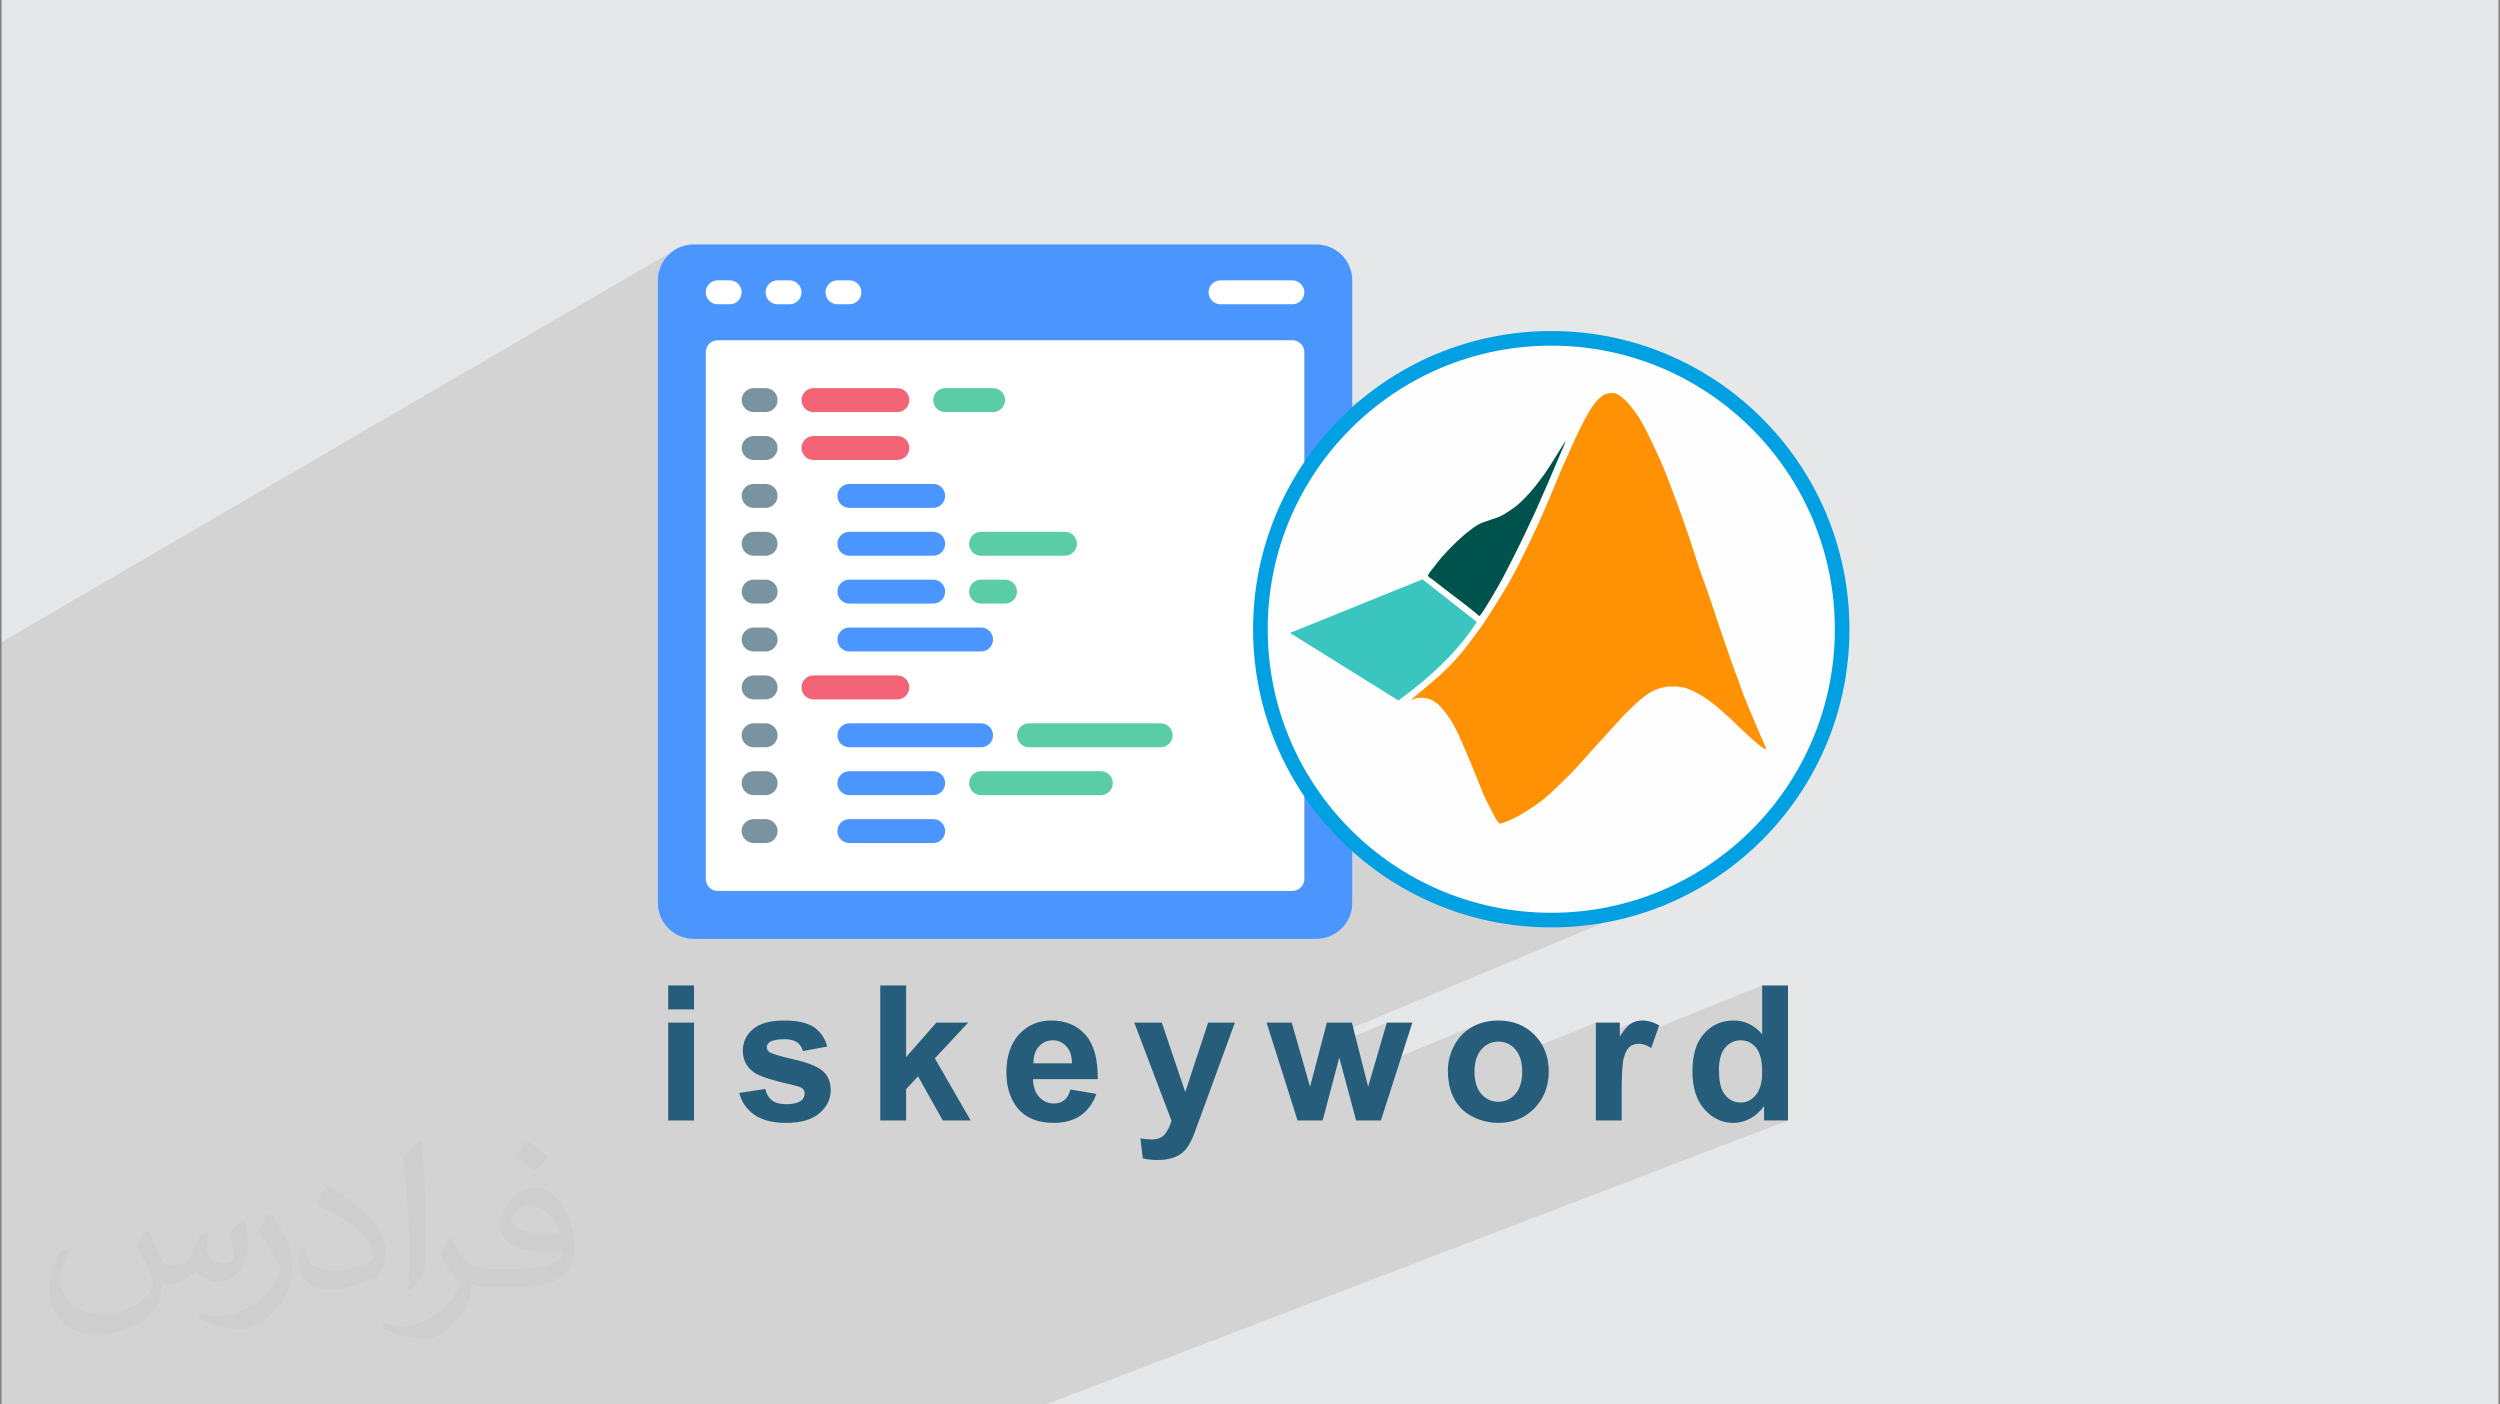 <?xml version="1.0" encoding="UTF-8"?>
<!DOCTYPE svg PUBLIC "-//W3C//DTD SVG 1.1//EN" "http://www.w3.org/Graphics/SVG/1.1/DTD/svg11.dtd">
<!-- Creator: CorelDRAW 2018 (64-Bit) -->
<svg xmlns="http://www.w3.org/2000/svg" xml:space="preserve" width="356px" height="200px" version="1.1" style="shape-rendering:geometricPrecision; text-rendering:geometricPrecision; image-rendering:optimizeQuality; fill-rule:evenodd; clip-rule:evenodd"
viewBox="0 0 356 200"
 xmlns:xlink="http://www.w3.org/1999/xlink">
 <rect x="0" y="0" width="356" height="200" fill="#808080" stroke="none"/>
 <defs>
  <style type="text/css">
   <![CDATA[
    .str0 {stroke:#00A0E3;stroke-width:2.08;stroke-miterlimit:2.613}
    .fil9 {fill:#FEFEFE}
    .fil11 {fill:#00524C}
    .fil10 {fill:#3AC5BE}
    .fil3 {fill:#4B95FF}
    .fil7 {fill:#5ACCA6}
    .fil5 {fill:#7A93A0}
    .fil0 {fill:#E6E7E8}
    .fil6 {fill:#F26376}
    .fil12 {fill:#FE9204}
    .fil4 {fill:white}
    .fil8 {fill:#265D7A;fill-rule:nonzero}
    .fil2 {fill:#373435;fill-opacity:0.031}
    .fil1 {fill:#2B2A29;fill-opacity:0.102}
   ]]>
  </style>
 </defs>
 <g id="Layer_x0020_1">
  <polygon class="fil0" points="0.22,0 355.78,0 355.78,200 0.22,200 "/>
  <polygon class="fil1" points="0.22,192.21 0.22,192.21 0.22,191.56 0.22,189.66 0.22,189.5 0.22,188.72 0.22,187.97 0.22,186.6 0.22,186.45 0.22,184.91 0.22,184.23 0.22,184.09 0.22,183.83 0.22,182.86 0.22,182.7 0.22,180.5 0.22,179.62 0.22,178.96 0.22,177.85 0.22,177.78 0.22,176.98 0.22,176.82 0.22,176.59 0.22,176.55 0.22,174.65 0.22,173.95 0.22,173.79 0.22,173.53 0.22,172.9 0.22,172.74 0.22,172.01 0.22,171.83 0.22,168.82 0.22,168.69 0.22,166.88 0.22,166.71 0.22,165.97 0.22,165.88 0.22,163.05 0.22,162.88 0.22,162.78 0.22,162.73 0.22,162.28 0.22,162.11 0.22,162.11 0.22,160.86 0.22,160.68 0.22,159.93 0.22,157.91 0.22,157.74 0.22,157.68 0.22,156.73 0.22,156.28 0.22,155.77 0.22,155.6 0.22,155.6 0.22,154.83 0.22,154.82 0.22,154.66 0.22,154.51 0.22,153.98 0.22,153.89 0.22,153.49 0.22,153.31 0.22,153.18 0.22,150.82 0.22,150.69 0.22,150.44 0.22,148.81 0.22,148.63 0.22,148.63 0.22,148.02 0.22,147.85 0.22,147.61 0.22,147.43 0.22,147.34 0.22,145.98 0.22,144.87 0.22,144.65 0.22,143.87 0.22,142.79 0.22,142.6 0.22,142.07 0.22,141.82 0.22,141.74 0.22,141.56 0.22,139.86 0.22,139.68 0.22,139.68 0.22,138.91 0.22,138.61 0.22,136.89 0.22,136.76 0.22,136.57 0.22,136.12 0.22,135.78 0.22,133.89 0.22,133.7 0.22,133.52 0.22,133.33 0.22,132.95 0.22,132.56 0.22,132.25 0.22,130.74 0.22,130.59 0.22,130.55 0.22,129.74 0.22,127.77 0.22,127.62 0.22,127.46 0.22,127.42 0.22,126.52 0.22,124.72 0.22,124.57 0.22,124.52 0.22,123.7 0.22,121.78 0.22,120.48 0.22,118.7 0.22,118.58 0.22,118.49 0.22,117.66 0.22,114.43 0.22,111.04 0.22,107.85 0.22,106.85 0.22,106.8 0.22,105.82 0.22,103.63 0.22,102.58 0.22,102.55 0.22,99.32 0.22,98.23 0.22,94.06 0.22,91.43 95.93,35.68 95.18,36.31 94.55,37.07 94.08,37.93 93.78,38.89 93.68,39.92 93.68,44.56 101.25,40.22 101.54,40.06 101.86,39.96 102.2,39.92 103.91,39.92 104.25,39.96 104.57,40.06 104.86,40.22 105.11,40.42 105.32,40.68 105.48,40.97 105.58,41.29 105.61,41.63 105.58,41.97 105.48,42.29 105.32,42.58 105.11,42.84 104.99,42.94 109.77,40.22 110.06,40.06 110.38,39.96 110.73,39.92 112.43,39.92 112.78,39.96 113.1,40.06 113.39,40.22 113.64,40.42 113.85,40.68 114,40.97 114.1,41.29 114.14,41.63 114.1,41.97 114,42.29 113.85,42.58 113.64,42.84 113.6,42.86 118.3,40.22 118.59,40.06 118.91,39.96 119.25,39.92 120.96,39.92 121.3,39.96 121.62,40.06 121.91,40.22 122.16,40.42 122.37,40.68 122.53,40.97 122.63,41.29 122.66,41.63 122.63,41.97 122.53,42.29 122.37,42.58 122.16,42.84 121.91,43.04 112.24,48.45 157.4,48.45 173.14,40.06 173.46,39.96 173.8,39.92 184.03,39.92 184.38,39.96 184.7,40.06 184.99,40.22 185.24,40.42 185.45,40.68 185.6,40.97 185.7,41.29 185.74,41.63 185.7,41.97 185.6,42.29 185.45,42.58 185.24,42.84 184.99,43.04 184.7,43.2 174.68,48.45 184.03,48.45 184.38,48.48 184.7,48.58 184.99,48.74 185.24,48.95 185.45,49.2 185.6,49.49 185.7,49.81 185.74,50.15 185.74,60.97 202.95,52.26 201.16,53.18 199.43,54.17 197.75,55.25 196.12,56.41 194.56,57.64 193.05,58.94 191.62,60.31 190.24,61.75 188.94,63.25 187.71,64.81 186.56,66.44 185.74,67.72 185.74,77.12 228.52,56.16 228.6,56.12 228.68,56.09 228.76,56.07 228.84,56.04 228.93,56.02 229.02,56.01 229.12,56 229.22,55.98 229.31,55.98 229.41,55.97 229.51,55.97 229.61,55.97 229.7,55.97 229.78,55.98 229.86,55.99 229.94,56 230.02,56.02 230.09,56.04 230.16,56.07 230.23,56.1 230.29,56.13 230.36,56.16 230.43,56.2 230.5,56.24 230.57,56.29 230.63,56.34 230.71,56.39 230.78,56.44 230.85,56.49 230.93,56.55 231.01,56.61 231.08,56.67 231.16,56.73 231.24,56.8 231.32,56.87 231.4,56.94 231.49,57.02 231.56,57.09 231.64,57.18 231.73,57.27 231.81,57.36 231.9,57.46 231.99,57.57 232.09,57.69 232.19,57.82 232.31,57.97 232.42,58.12 232.55,58.27 232.67,58.44 232.8,58.61 232.93,58.78 233.06,58.96 233.18,59.14 233.3,59.32 233.42,59.5 233.55,59.7 233.68,59.91 233.82,60.16 233.97,60.44 234.14,60.77 234.34,61.15 234.55,61.58 234.79,62.06 235.04,62.57 235.3,63.11 235.56,63.65 235.81,64.19 236.05,64.71 236.28,65.21 236.48,65.67 236.66,66.09 236.83,66.48 236.98,66.85 237.12,67.21 237.26,67.55 237.39,67.88 237.52,68.22 237.65,68.56 237.78,68.9 237.91,69.24 238.04,69.59 238.17,69.93 238.3,70.27 238.42,70.6 238.54,70.93 238.66,71.25 238.78,71.56 238.89,71.87 239.01,72.18 239.12,72.5 239.25,72.84 239.37,73.19 239.51,73.57 239.65,73.97 239.8,74.39 239.95,74.82 240.1,75.27 240.26,75.72 240.42,76.18 240.57,76.63 240.72,77.07 240.86,77.49 240.99,77.9 241.12,78.29 241.24,78.67 241.36,79.02 241.46,79.34 241.56,79.64 241.64,79.91 241.72,80.16 241.79,80.38 241.85,80.57 241.91,80.75 241.96,80.92 242.01,81.07 242.07,81.23 242.12,81.38 242.18,81.53 242.23,81.69 242.29,81.85 242.35,82.01 242.41,82.17 242.47,82.34 242.53,82.5 242.59,82.66 242.65,82.82 242.71,82.99 242.77,83.16 242.84,83.35 242.91,83.55 242.99,83.77 243.08,84.02 243.18,84.3 243.28,84.61 243.4,84.95 243.53,85.31 243.65,85.68 243.78,86.06 243.91,86.43 244.03,86.79 244.14,87.14 244.25,87.46 244.35,87.75 244.44,88.03 244.53,88.3 244.61,88.55 244.69,88.81 244.78,89.06 244.86,89.32 244.95,89.59 245.05,89.86 245.15,90.14 245.24,90.41 245.34,90.69 245.44,90.97 245.53,91.24 245.62,91.5 245.7,91.75 245.78,91.99 245.86,92.22 245.94,92.45 246.02,92.67 246.09,92.9 246.17,93.12 246.25,93.35 246.33,93.58 246.41,93.81 246.49,94.05 246.57,94.29 246.66,94.52 246.74,94.75 246.82,94.98 246.91,95.21 246.99,95.43 247.07,95.64 247.15,95.85 247.23,96.06 247.3,96.26 247.38,96.47 247.46,96.68 247.54,96.89 247.61,97.11 247.69,97.34 247.78,97.57 247.86,97.82 247.96,98.07 248.05,98.34 248.16,98.62 248.27,98.92 248.39,99.24 248.52,99.57 248.66,99.91 248.8,100.26 248.95,100.62 249.1,100.98 249.25,101.34 249.4,101.7 249.55,102.06 249.7,102.41 249.85,102.75 249.99,103.09 250.13,103.41 250.26,103.72 250.39,104.01 250.5,104.28 250.61,104.53 250.71,104.77 250.8,104.98 250.89,105.18 250.97,105.36 251.04,105.53 251.11,105.69 251.17,105.83 251.23,105.96 251.28,106.09 251.34,106.2 251.38,106.3 251.42,106.39 251.46,106.47 251.49,106.53 251.51,106.59 251.53,106.63 251.53,106.66 251.53,106.68 251.53,106.7 251.51,106.7 203.84,127.33 204.78,127.76 206.66,128.5 208.59,129.15 210.55,129.71 212.56,130.17 214.6,130.54 216.67,130.8 218.77,130.96 220.9,131.01 223.03,130.96 225.14,130.8 227.21,130.54 229.25,130.17 231.25,129.71 233.22,129.15 235.14,128.5 237.02,127.76 188.28,148.17 187.9,149.62 197.48,145.62 195.63,151.96 210.5,145.84 210.07,146.02 209.65,146.23 209.25,146.47 208.87,146.74 208.51,147.03 208.18,147.34 207.87,147.68 207.59,148.05 207.33,148.44 207.09,148.86 206.87,149.29 206.69,149.73 206.54,150.16 206.41,150.61 206.33,150.94 212.05,148.61 212.36,148.49 212.68,148.4 213.02,148.35 213.37,148.33 213.72,148.35 214.06,148.4 214.39,148.49 214.69,148.61 214.99,148.76 215.27,148.95 215.53,149.18 215.78,149.44 216.01,149.73 216.21,150.05 216.23,150.09 227.25,145.62 227.25,147.73 232.61,145.57 232.42,145.66 232.24,145.76 232.06,145.88 231.88,146.04 231.69,146.22 231.49,146.44 231.29,146.68 231.09,146.96 230.88,147.26 230.66,147.6 227.25,148.97 227.25,149.85 250.93,140.33 250.93,147.27 248.53,148.22 248.8,148.29 249.08,148.41 249.35,148.56 249.6,148.74 249.84,148.95 250.07,149.2 250.27,149.49 250.45,149.82 250.59,150.19 250.71,150.6 250.81,151.05 250.88,151.55 250.92,152.09 250.93,152.67 250.92,153.19 250.87,153.68 250.8,154.14 250.71,154.56 250.58,154.95 250.43,155.3 250.25,155.63 250.04,155.91 249.81,156.17 249.57,156.39 249.32,156.58 249.06,156.73 248.78,156.85 243.65,158.84 244.1,159.14 244.6,159.42 245.13,159.63 245.46,159.72 251.2,157.51 251.2,159.55 254.61,159.55 148.92,200 145.84,200 143.52,200 141.06,200 137.36,200 127.55,200 124.23,200 117.56,200 116.33,200 113.87,200 108.72,200 108.02,200 106.28,200 104.76,200 102.44,200 100.52,200 97.81,200 96.61,200 93.42,200 93.25,200 89.13,200 86.35,200 85.89,200 84.39,200 81.59,200 79.09,200 77.84,200 77.02,200 73.62,200 71.8,200 71.23,200 69.76,200 67.26,200 64.55,200 62.76,200 59.82,200 56.77,200 52.31,200 49.97,200 47.78,200 47.42,200 45.05,200 43.89,200 40.3,200 39.87,200 39.59,200 35.91,200 35.86,200 35.7,200 35.59,200 35.49,200 35.36,200 32.27,200 30.28,200 25.12,200 24.96,200 24.2,200 24.2,200 23.72,200 23.3,200 22.79,200 22.05,200 19.99,200 18.75,200 17.95,200 17.19,200 16.66,200 16.45,200 15.92,200 11.26,200 8.34,200 6.26,200 5.02,200 4.33,200 2.54,200 0.22,200 0.22,198.01 0.22,197.23 0.22,195.29 "/>
  <path class="fil2" d="M21.02 175.25c0.68,1.04 1.12,2.03 1.54,3.12 0.32,0.64 0.49,1.82 1.99,1.82 0.44,0 1.07,-0.13 1.63,-0.44 0.63,-0.33 1.11,-0.83 1.36,-1.59l0.6 -2.02 1.46 -0.72 0.1 0.1c-0.2,0.77 -0.25,1.49 -0.25,2.06 0,1.7 1.45,2.34 2.61,2.34 0.68,0 1.29,-0.34 1.29,-0.95 0,-0.81 -0.34,-2.17 -0.78,-3.39 0.68,-0.68 1.36,-1.36 2.14,-1.91l0.12 0.06c0.34,1.44 0.53,2.87 0.53,3.81 0,0.93 -0.41,1.96 -0.75,2.64 -0.7,1.31 -1.94,2.37 -3.44,2.37 -1.13,0 -2.4,-0.58 -3.27,-1.63l-0.05 0c-0.82,1.01 -2.09,1.93 -4.12,1.93l-0.63 0c-0.1,1.34 -0.39,2.29 -0.83,3.14 -1.2,2.37 -4.79,4.03 -8.17,4.03 -4.69,0 -7.05,-2.71 -7.05,-6.32 0,-2.23 0.73,-4.3 1.85,-5.77l0.92 0.38c-0.7,1.34 -1.17,2.61 -1.17,3.84 0,3.38 2.75,4.99 5.91,4.99 2.94,0 6.58,-1.87 7.24,-4.04 -0.25,-2.37 -1.14,-3.47 -2.5,-5.64 0.41,-0.72 0.94,-1.44 1.6,-2.21l0.12 0 0 0zm54.14 -12.72c0.99,0.62 1.96,1.36 2.91,2.2 -0.54,0.74 -1.19,1.42 -2.01,2.02 -0.95,-0.77 -1.9,-1.43 -2.87,-2.12 0.66,-0.74 1.31,-1.46 1.97,-2.1l0 0zm0.51 9.25c-1.6,0 -2.91,1.04 -2.91,1.82 0,1.68 3.2,2.19 7.02,2.17 -0.48,-1.96 -2.16,-3.99 -4.11,-3.99zm-3.59 8.93c2.08,0 3.9,-0.06 5.29,-0.4 1.54,-0.39 2.85,-1.18 2.85,-1.71 0,-0.15 0,-0.31 -0.05,-0.46 -0.87,0.08 -1.86,0.08 -2.73,0.08 -2.82,0 -4.98,-0.64 -5.83,-2.22 -0.21,-0.44 -0.36,-0.93 -0.36,-1.49 0,-1.52 0.66,-3.02 1.82,-4.05 0.97,-0.85 2.04,-1.38 3.13,-1.38 1.96,0 3.53,1.58 4.63,4.07 0.6,1.36 1.01,2.93 1.01,4.91 0,1.32 -0.36,2.43 -1.18,3.25 -1.53,1.48 -4.34,2.04 -8.66,2.04l-1.96 0 0 0 -0.5 0c-1.07,0 -1.84,-0.19 -2.45,-0.66l-0.1 0c0.03,0.25 0.05,0.5 0.05,0.72 0,0.97 -0.32,2.21 -0.97,3.2 -1.92,2.86 -3.99,4.09 -5.79,4.09 -1.82,0 -4.05,-0.7 -6.06,-1.61l0.36 -0.7c0.65,0.27 1.55,0.46 2.79,0.46 3.25,0 7.51,-3.13 8.04,-6.18 -0.12,-0.25 -0.34,-0.58 -0.65,-0.93 -0.95,-1.13 -1.55,-2.07 -2.11,-3.06 0.48,-0.95 0.92,-1.71 1.33,-2.39l0.17 -0.02c1.39,2.82 2.65,4.44 5.46,4.44l0.43 0 0 0 2.04 0 0 0zm-14.06 2.99c0.24,-1.3 0.26,-2.76 0.26,-4.12l0 -2.02c0,-3.77 -0.48,-9.25 -0.87,-12.81 0.68,-0.74 1.63,-1.6 2.38,-2.18l0.22 0.06c0.51,4.49 0.63,9.7 0.63,14.5 0,1.26 -0.05,2.5 -0.17,3.4 -0.07,1.13 -0.73,2 -2.14,3.31l-0.31 -0.14 0 0zm-14.47 -5.95c0.07,1.77 0.94,3.17 3.97,3.17 1.89,0 3.49,-0.5 5.26,-1.34 0.32,-0.14 0.49,-0.33 0.49,-0.49 0,-1.11 -0.85,-2.58 -2.28,-3.92 -1.39,-1.26 -3.23,-2.37 -4.95,-3.11 -0.58,-0.24 -0.77,-0.51 -0.77,-0.76 0,-0.51 0.68,-1.58 1.23,-2.35l0.19 -0.02c1.97,1.03 4.17,2.56 5.8,4.26 1.47,1.57 2.39,3.16 2.39,4.89 0,1.28 -0.39,2.49 -1.01,3.6 -2.16,1.09 -4.46,1.92 -6.74,1.92 -2.76,0 -4.65,-1.3 -4.65,-4.35 0,-0.33 0,-0.84 0.12,-1.5l0.95 0 0 0zm-5.01 -5.03l1.72 2.78c0.63,1.03 1.22,2.15 1.22,3.92l0 2.26c0,1.83 -1.17,3.79 -3.06,5.73 -1.47,1.31 -2.78,1.87 -3.99,1.87 -1.8,0 -3.86,-0.56 -6.23,-1.58l0.27 -0.7c0.75,0.21 1.62,0.37 2.68,0.37 3.42,-0.02 6.91,-2.52 8.51,-5.57 0.19,-0.35 0.26,-0.68 0.26,-0.9 0,-0.35 -0.19,-0.74 -0.34,-1.09 -0.87,-1.65 -1.83,-3.15 -2.9,-4.53 0.56,-0.89 1.12,-1.74 1.72,-2.58l0.14 0.02z"/>
  <g id="_2457927770992">
   <g>
    <path class="fil3" d="M98.79 34.81l88.65 0c2.83,0 5.12,2.29 5.12,5.11l0 88.65c0,2.83 -2.29,5.12 -5.12,5.12l-88.65 0c-2.82,0 -5.11,-2.29 -5.11,-5.12l0 -88.65c0,-2.82 2.29,-5.11 5.11,-5.11z"/>
    <path class="fil4" d="M185.74 50.15l0 75.01c0,0.94 -0.77,1.71 -1.71,1.71l-81.83 0c-0.94,0 -1.7,-0.77 -1.7,-1.71l0 -75.01c0,-0.94 0.76,-1.7 1.7,-1.7l81.83 0c0.94,0 1.71,0.76 1.71,1.7z"/>
    <path class="fil4" d="M103.91 43.33l-1.71 0c-0.94,0 -1.7,-0.76 -1.7,-1.7 0,-0.94 0.76,-1.71 1.7,-1.71l1.71 0c0.94,0 1.7,0.77 1.7,1.71 0,0.94 -0.76,1.7 -1.7,1.7l0 0z"/>
    <path class="fil4" d="M112.43 43.33l-1.7 0c-0.94,0 -1.71,-0.76 -1.71,-1.7 0,-0.94 0.77,-1.71 1.71,-1.71l1.7 0c0.94,0 1.71,0.77 1.71,1.71 0,0.94 -0.77,1.7 -1.71,1.7l0 0z"/>
    <path class="fil4" d="M120.96 43.33l-1.71 0c-0.94,0 -1.7,-0.76 -1.7,-1.7 0,-0.94 0.76,-1.71 1.7,-1.71l1.71 0c0.94,0 1.7,0.77 1.7,1.71 0,0.94 -0.76,1.7 -1.7,1.7l0 0z"/>
    <path class="fil4" d="M184.03 43.33l-10.23 0c-0.94,0 -1.7,-0.76 -1.7,-1.7 0,-0.94 0.76,-1.71 1.7,-1.71l10.23 0c0.94,0 1.71,0.77 1.71,1.71 0,0.94 -0.77,1.7 -1.71,1.7l0 0z"/>
    <g>
     <path class="fil5" d="M109.02 58.68l-1.7 0c-0.94,0 -1.71,-0.77 -1.71,-1.71 0,-0.94 0.77,-1.7 1.71,-1.7l1.7 0c0.94,0 1.71,0.76 1.71,1.7 0,0.94 -0.77,1.71 -1.71,1.71l0 0z"/>
     <path class="fil5" d="M109.02 65.5l-1.7 0c-0.94,0 -1.71,-0.77 -1.71,-1.71 0,-0.94 0.77,-1.7 1.71,-1.7l1.7 0c0.94,0 1.71,0.76 1.71,1.7 0,0.94 -0.77,1.71 -1.71,1.71l0 0z"/>
     <path class="fil5" d="M109.02 72.32l-1.7 0c-0.94,0 -1.71,-0.77 -1.71,-1.71 0,-0.94 0.77,-1.7 1.71,-1.7l1.7 0c0.94,0 1.71,0.76 1.71,1.7 0,0.94 -0.77,1.71 -1.71,1.71l0 0z"/>
     <path class="fil5" d="M109.02 79.14l-1.7 0c-0.94,0 -1.71,-0.77 -1.71,-1.71 0,-0.94 0.77,-1.7 1.71,-1.7l1.7 0c0.94,0 1.71,0.76 1.71,1.7 0,0.94 -0.77,1.71 -1.71,1.71l0 0z"/>
     <path class="fil5" d="M109.02 85.95l-1.7 0c-0.94,0 -1.71,-0.76 -1.71,-1.7 0,-0.94 0.77,-1.71 1.71,-1.71l1.7 0c0.94,0 1.71,0.77 1.71,1.71 0,0.94 -0.77,1.7 -1.71,1.7l0 0z"/>
     <path class="fil5" d="M109.02 92.77l-1.7 0c-0.94,0 -1.71,-0.76 -1.71,-1.7 0,-0.94 0.77,-1.71 1.71,-1.71l1.7 0c0.94,0 1.71,0.77 1.71,1.71 0,0.94 -0.77,1.7 -1.71,1.7l0 0z"/>
     <path class="fil5" d="M109.02 99.59l-1.7 0c-0.94,0 -1.71,-0.76 -1.71,-1.7 0,-0.94 0.77,-1.71 1.71,-1.71l1.7 0c0.94,0 1.71,0.77 1.71,1.71 0,0.94 -0.77,1.7 -1.71,1.7l0 0z"/>
     <path class="fil5" d="M109.02 106.41l-1.7 0c-0.94,0 -1.71,-0.76 -1.71,-1.7 0,-0.94 0.77,-1.71 1.71,-1.71l1.7 0c0.94,0 1.71,0.77 1.71,1.71 0,0.94 -0.77,1.7 -1.71,1.7l0 0z"/>
     <path class="fil5" d="M109.02 113.23l-1.7 0c-0.94,0 -1.71,-0.76 -1.71,-1.71 0,-0.94 0.77,-1.7 1.71,-1.7l1.7 0c0.94,0 1.71,0.76 1.71,1.7 0,0.95 -0.77,1.71 -1.71,1.71l0 0z"/>
     <path class="fil5" d="M109.02 120.05l-1.7 0c-0.94,0 -1.71,-0.76 -1.71,-1.71 0,-0.94 0.77,-1.7 1.71,-1.7l1.7 0c0.94,0 1.71,0.76 1.71,1.7 0,0.95 -0.77,1.71 -1.71,1.71l0 0z"/>
    </g>
    <path class="fil6" d="M127.77 58.68l-11.93 0c-0.94,0 -1.7,-0.77 -1.7,-1.71 0,-0.94 0.76,-1.7 1.7,-1.7l11.93 0c0.95,0 1.71,0.76 1.71,1.7 0,0.94 -0.76,1.71 -1.7,1.71l-0.01 0z"/>
    <path class="fil6" d="M127.77 65.5l-11.93 0c-0.94,0 -1.7,-0.77 -1.7,-1.71 0,-0.94 0.76,-1.7 1.7,-1.7l11.93 0c0.95,0 1.71,0.76 1.71,1.7 0,0.94 -0.76,1.71 -1.7,1.71l-0.01 0z"/>
    <path class="fil3" d="M132.89 72.32l-11.93 0c-0.95,0 -1.71,-0.77 -1.71,-1.71 0,-0.94 0.76,-1.7 1.71,-1.7l11.93 0c0.94,0 1.7,0.76 1.7,1.7 0,0.94 -0.76,1.71 -1.7,1.71l0 0z"/>
    <path class="fil3" d="M132.89 79.14l-11.93 0c-0.95,0 -1.71,-0.77 -1.71,-1.71 0,-0.94 0.76,-1.7 1.71,-1.7l11.93 0c0.94,0 1.7,0.76 1.7,1.7 0,0.94 -0.76,1.71 -1.7,1.71l0 0z"/>
    <path class="fil3" d="M132.89 85.95l-11.93 0c-0.95,0 -1.71,-0.76 -1.71,-1.7 0,-0.94 0.76,-1.71 1.71,-1.71l11.93 0c0.94,0 1.7,0.77 1.7,1.71 0,0.94 -0.76,1.7 -1.7,1.7l0 0z"/>
    <path class="fil3" d="M139.71 92.77l-18.75 0c-0.95,0 -1.71,-0.76 -1.71,-1.7 0,-0.94 0.76,-1.71 1.71,-1.71l18.75 0c0.94,0 1.7,0.77 1.7,1.71 0,0.94 -0.76,1.7 -1.7,1.7l0 0z"/>
    <path class="fil6" d="M127.77 99.59l-11.93 0c-0.94,0 -1.7,-0.76 -1.7,-1.7 0,-0.94 0.76,-1.71 1.7,-1.71l11.93 0c0.95,0 1.71,0.77 1.71,1.71 0,0.94 -0.76,1.7 -1.7,1.7l-0.01 0z"/>
    <path class="fil3" d="M139.71 106.41l-18.75 0c-0.95,0 -1.71,-0.76 -1.71,-1.7 0,-0.94 0.76,-1.71 1.71,-1.71l18.75 0c0.94,0 1.7,0.77 1.7,1.71 0,0.94 -0.76,1.7 -1.7,1.7l0 0z"/>
    <path class="fil3" d="M132.89 113.23l-11.93 0c-0.95,0 -1.71,-0.76 -1.71,-1.71 0,-0.94 0.76,-1.7 1.71,-1.7l11.93 0c0.94,0 1.7,0.76 1.7,1.7 0,0.95 -0.76,1.71 -1.7,1.71l0 0z"/>
    <path class="fil3" d="M132.89 120.05l-11.93 0c-0.95,0 -1.71,-0.76 -1.71,-1.71 0,-0.94 0.76,-1.7 1.71,-1.7l11.93 0c0.94,0 1.7,0.76 1.7,1.7 0,0.95 -0.76,1.71 -1.7,1.71l0 0z"/>
    <path class="fil7" d="M141.41 58.68l-6.82 0c-0.94,0 -1.7,-0.77 -1.7,-1.71 0,-0.94 0.76,-1.7 1.7,-1.7l6.82 0c0.94,0 1.71,0.76 1.71,1.7 0,0.94 -0.77,1.71 -1.71,1.71l0 0z"/>
    <path class="fil7" d="M165.28 106.41l-18.75 0c-0.94,0 -1.71,-0.76 -1.71,-1.7 0,-0.94 0.77,-1.71 1.71,-1.71l18.75 0c0.94,0 1.7,0.77 1.7,1.71 0,0.94 -0.76,1.7 -1.7,1.7l0 0z"/>
    <path class="fil7" d="M156.76 113.23l-17.05 0c-0.94,0 -1.71,-0.76 -1.71,-1.71 0,-0.94 0.77,-1.7 1.71,-1.7l17.05 0c0.94,0 1.7,0.76 1.7,1.7 0,0.95 -0.76,1.71 -1.7,1.71l0 0z"/>
    <path class="fil7" d="M143.12 85.95l-3.41 0c-0.94,0 -1.71,-0.76 -1.71,-1.7 0,-0.94 0.77,-1.71 1.71,-1.71l3.41 0c0.94,0 1.7,0.77 1.7,1.71 0,0.94 -0.76,1.7 -1.7,1.7l0 0z"/>
    <path class="fil7" d="M151.64 79.14l-11.93 0c-0.94,0 -1.71,-0.77 -1.71,-1.71 0,-0.94 0.77,-1.7 1.71,-1.7l11.93 0c0.94,0 1.71,0.76 1.71,1.7 0,0.94 -0.77,1.71 -1.71,1.71l0 0z"/>
   </g>
   <path class="fil8" d="M95.15 143.74l0 -3.41 3.68 0 0 3.41 -3.68 0zm0 15.81l0 -13.93 3.68 0 0 13.93 -3.68 0zm10.12 -3.92l3.7 -0.56c0.16,0.71 0.48,1.25 0.96,1.62 0.48,0.37 1.16,0.55 2.02,0.55 0.95,0 1.67,-0.17 2.15,-0.52 0.32,-0.25 0.48,-0.58 0.48,-0.99 0,-0.28 -0.09,-0.51 -0.26,-0.69 -0.18,-0.18 -0.6,-0.34 -1.23,-0.49 -2.98,-0.66 -4.86,-1.26 -5.66,-1.8 -1.1,-0.75 -1.65,-1.8 -1.65,-3.14 0,-1.21 0.48,-2.23 1.43,-3.05 0.95,-0.82 2.43,-1.24 4.43,-1.24 1.91,0 3.32,0.32 4.25,0.94 0.93,0.63 1.57,1.55 1.91,2.77l-3.46 0.64c-0.15,-0.54 -0.43,-0.96 -0.85,-1.25 -0.41,-0.29 -1.01,-0.44 -1.78,-0.44 -0.98,0 -1.68,0.14 -2.1,0.41 -0.28,0.19 -0.42,0.44 -0.42,0.75 0,0.26 0.12,0.48 0.36,0.67 0.34,0.24 1.49,0.59 3.46,1.04 1.97,0.44 3.34,0.99 4.12,1.64 0.77,0.65 1.16,1.57 1.16,2.74 0,1.28 -0.53,2.38 -1.6,3.29 -1.07,0.92 -2.65,1.38 -4.74,1.38 -1.9,0 -3.4,-0.38 -4.51,-1.15 -1.11,-0.77 -1.83,-1.8 -2.17,-3.12zm20.08 3.92l0 -19.22 3.68 0 0 10.2 4.31 -4.91 4.53 0 -4.75 5.09 5.1 8.84 -3.97 0 -3.52 -6.28 -1.7 1.82 0 4.46 -3.68 0zm27.09 -4.4l3.68 0.62c-0.47,1.34 -1.22,2.37 -2.23,3.07 -1.03,0.71 -2.3,1.06 -3.83,1.06 -2.42,0 -4.21,-0.79 -5.37,-2.38 -0.91,-1.27 -1.38,-2.87 -1.38,-4.8 0,-2.31 0.61,-4.12 1.81,-5.43 1.21,-1.31 2.73,-1.97 4.57,-1.97 2.07,0 3.7,0.69 4.9,2.06 1.2,1.37 1.77,3.47 1.72,6.29l-9.21 0c0.03,1.09 0.32,1.94 0.89,2.55 0.56,0.61 1.27,0.92 2.11,0.92 0.58,0 1.06,-0.16 1.45,-0.47 0.39,-0.32 0.69,-0.82 0.89,-1.52zm0.21 -3.73c-0.02,-1.07 -0.29,-1.89 -0.82,-2.44 -0.52,-0.56 -1.16,-0.84 -1.91,-0.84 -0.8,0 -1.46,0.3 -1.99,0.88 -0.52,0.59 -0.77,1.39 -0.76,2.4l5.48 0zm8.87 -5.8l3.92 0 3.34 9.88 3.26 -9.88 3.81 0 -4.91 13.41 -0.89 2.42c-0.32,0.81 -0.63,1.42 -0.93,1.85 -0.29,0.43 -0.63,0.78 -1.01,1.04 -0.38,0.27 -0.85,0.48 -1.41,0.62 -0.55,0.15 -1.18,0.23 -1.88,0.23 -0.71,0 -1.41,-0.08 -2.09,-0.23l-0.33 -2.87c0.58,0.12 1.1,0.17 1.57,0.17 0.86,0 1.49,-0.25 1.9,-0.75 0.42,-0.51 0.73,-1.15 0.95,-1.93l-5.3 -13.96zm23.25 13.93l-4.41 -13.93 3.58 0 2.61 9.13 2.4 -9.13 3.56 0 2.31 9.13 2.66 -9.13 3.64 0 -4.48 13.93 -3.53 0 -2.4 -8.96 -2.36 8.96 -3.58 0zm21.41 -7.13c0,-1.23 0.3,-2.42 0.91,-3.56 0.6,-1.15 1.46,-2.02 2.56,-2.63 1.11,-0.6 2.34,-0.91 3.7,-0.91 2.11,0 3.83,0.69 5.18,2.06 1.34,1.37 2.01,3.1 2.01,5.19 0,2.11 -0.68,3.86 -2.03,5.25 -1.36,1.39 -3.07,2.08 -5.13,2.08 -1.28,0 -2.49,-0.29 -3.65,-0.87 -1.16,-0.57 -2.04,-1.42 -2.64,-2.54 -0.61,-1.11 -0.91,-2.47 -0.91,-4.07zm3.79 0.19c0,1.39 0.33,2.45 0.98,3.18 0.66,0.74 1.46,1.1 2.42,1.1 0.96,0 1.77,-0.36 2.41,-1.1 0.65,-0.73 0.98,-1.8 0.98,-3.2 0,-1.37 -0.33,-2.42 -0.98,-3.15 -0.64,-0.74 -1.45,-1.11 -2.41,-1.11 -0.96,0 -1.76,0.37 -2.42,1.11 -0.65,0.73 -0.98,1.79 -0.98,3.17zm20.96 6.94l-3.68 0 0 -13.93 3.41 0 0 1.98c0.59,-0.94 1.11,-1.55 1.58,-1.84 0.47,-0.29 1.01,-0.44 1.6,-0.44 0.84,0 1.65,0.24 2.43,0.7l-1.14 3.21c-0.62,-0.4 -1.2,-0.6 -1.73,-0.6 -0.52,0 -0.96,0.14 -1.32,0.42 -0.35,0.29 -0.64,0.8 -0.84,1.54 -0.21,0.74 -0.31,2.3 -0.31,4.67l0 4.29zm23.68 0l-3.41 0 0 -2.04c-0.57,0.79 -1.24,1.39 -2.02,1.79 -0.77,0.4 -1.56,0.6 -2.34,0.6 -1.61,0 -2.98,-0.64 -4.13,-1.94 -1.14,-1.29 -1.71,-3.09 -1.71,-5.4 0,-2.36 0.55,-4.16 1.67,-5.39 1.11,-1.23 2.52,-1.85 4.22,-1.85 1.55,0 2.9,0.65 4.04,1.95l0 -6.94 3.68 0 0 19.22zm-9.83 -7.23c0,1.49 0.21,2.57 0.62,3.23 0.59,0.97 1.42,1.45 2.48,1.45 0.85,0 1.57,-0.36 2.16,-1.09 0.59,-0.72 0.89,-1.8 0.89,-3.24 0,-1.61 -0.29,-2.76 -0.86,-3.47 -0.58,-0.7 -1.31,-1.06 -2.21,-1.06 -0.88,0 -1.6,0.35 -2.2,1.05 -0.58,0.7 -0.88,1.74 -0.88,3.13z"/>
   <circle class="fil9 str0" cx="220.9" cy="89.6" r="41.42"/>
   <g>
    <path class="fil10" d="M202.56 82.5l7.73 6.06c-2.37,3.76 -6.08,7.49 -11.16,11.19l-15.44 -9.62 18.87 -7.63z"/>
    <path class="fil11" d="M211.01 87.32c0.29,-0.43 0.84,-1.31 1.29,-2.05 0.44,-0.74 0.79,-1.34 1.13,-1.95 0.34,-0.6 0.67,-1.21 0.98,-1.82 0.32,-0.6 0.62,-1.2 0.96,-1.87 0.33,-0.67 0.7,-1.41 0.99,-1.99 0.29,-0.58 0.49,-1 0.72,-1.48 0.23,-0.48 0.48,-1.02 0.73,-1.56 0.26,-0.54 0.52,-1.07 0.78,-1.64 0.25,-0.56 0.5,-1.15 0.8,-1.83 0.29,-0.68 0.64,-1.44 0.97,-2.19 0.32,-0.74 0.62,-1.46 0.92,-2.16 0.3,-0.71 0.59,-1.39 0.89,-2.09 0.31,-0.7 0.62,-1.41 0.72,-1.69 0.11,-0.29 0,-0.15 -0.37,0.44 -0.38,0.59 -1.01,1.63 -1.5,2.4 -0.49,0.78 -0.82,1.28 -1.14,1.74 -0.32,0.45 -0.62,0.84 -0.95,1.27 -0.33,0.42 -0.69,0.88 -1.13,1.36 -0.43,0.49 -0.92,0.99 -1.32,1.35 -0.38,0.37 -0.67,0.58 -1.03,0.84 -0.36,0.25 -0.81,0.55 -1.17,0.77 -0.35,0.21 -0.62,0.35 -0.9,0.46 -0.27,0.11 -0.56,0.2 -0.85,0.29 -0.29,0.1 -0.57,0.21 -0.81,0.29 -0.25,0.09 -0.44,0.15 -0.64,0.22 -0.21,0.08 -0.41,0.17 -0.67,0.32 -0.26,0.15 -0.57,0.37 -0.95,0.66 -0.39,0.29 -0.84,0.64 -1.43,1.17 -0.6,0.54 -1.33,1.26 -1.89,1.85 -0.56,0.58 -0.95,1.04 -1.34,1.53 -0.39,0.48 -0.79,0.99 -1.03,1.32 -0.25,0.32 -0.34,0.45 -0.38,0.56 -0.05,0.1 -0.06,0.17 0.06,0.28 0.12,0.12 0.37,0.28 0.8,0.6 0.43,0.33 1.05,0.82 1.87,1.45 0.81,0.62 1.81,1.37 2.58,1.97 0.76,0.59 1.3,1.03 1.57,1.26 0.28,0.24 0.3,0.28 0.31,0.29 0.01,0.02 0.01,0 0.04,0.02 0.03,0.01 0.08,0.04 0.39,-0.39l0 0z"/>
    <path class="fil12" d="M201.02 99.68c0.07,-0.01 0.24,-0.11 0.41,-0.17 0.17,-0.07 0.35,-0.1 0.52,-0.12 0.18,-0.03 0.37,-0.04 0.59,-0.03 0.21,0.02 0.46,0.05 0.68,0.1 0.22,0.05 0.42,0.11 0.63,0.21 0.2,0.1 0.41,0.23 0.61,0.37 0.19,0.14 0.37,0.29 0.54,0.46 0.17,0.17 0.34,0.36 0.52,0.59 0.19,0.22 0.38,0.47 0.57,0.73 0.19,0.26 0.36,0.51 0.57,0.85 0.21,0.33 0.44,0.74 0.66,1.17 0.22,0.42 0.42,0.87 0.78,1.67 0.35,0.79 0.84,1.93 1.22,2.84 0.38,0.9 0.64,1.57 0.9,2.23 0.26,0.66 0.53,1.31 0.75,1.87 0.23,0.55 0.42,1.01 0.65,1.48 0.23,0.47 0.48,0.95 0.71,1.38 0.22,0.42 0.4,0.8 0.59,1.12 0.19,0.32 0.37,0.58 0.49,0.72 0.13,0.14 0.19,0.15 0.35,0.11 0.16,-0.04 0.43,-0.13 0.85,-0.3 0.42,-0.17 0.98,-0.42 1.7,-0.83 0.71,-0.4 1.59,-0.94 2.24,-1.39 0.65,-0.45 1.09,-0.79 1.51,-1.14 0.42,-0.36 0.81,-0.73 1.43,-1.31 0.61,-0.58 1.44,-1.37 2.11,-2.05 0.67,-0.68 1.18,-1.25 1.75,-1.89 0.57,-0.64 1.19,-1.36 1.66,-1.86 0.45,-0.51 0.74,-0.82 1.29,-1.41 0.53,-0.58 1.31,-1.44 1.84,-2.02 0.52,-0.58 0.77,-0.89 1.31,-1.43 0.54,-0.54 1.35,-1.31 1.95,-1.84 0.61,-0.53 1.01,-0.81 1.38,-1.05 0.37,-0.23 0.72,-0.41 1.04,-0.55 0.33,-0.14 0.63,-0.23 0.93,-0.3 0.32,-0.07 0.64,-0.12 1.04,-0.13 0.41,-0.02 0.9,-0.01 1.33,0.04 0.43,0.05 0.78,0.13 1.14,0.25 0.36,0.12 0.71,0.27 1.2,0.52 0.48,0.25 1.09,0.61 1.66,1.01 0.58,0.4 1.12,0.84 1.56,1.21 0.44,0.37 0.76,0.67 1.12,0.99 0.35,0.32 0.72,0.65 1.19,1.11 0.47,0.44 1.03,1 1.54,1.47 0.51,0.48 0.96,0.86 1.27,1.14 0.32,0.27 0.49,0.43 0.68,0.59 0.2,0.16 0.41,0.3 0.58,0.41 0.17,0.1 0.3,0.16 0.39,0.19 0.08,0.03 0.11,0.03 0.06,-0.1 -0.05,-0.13 -0.18,-0.39 -0.34,-0.76 -0.16,-0.37 -0.36,-0.85 -0.67,-1.55 -0.29,-0.7 -0.7,-1.62 -1.1,-2.58 -0.4,-0.96 -0.82,-1.96 -1.13,-2.78 -0.31,-0.81 -0.53,-1.45 -0.73,-2.03 -0.21,-0.57 -0.41,-1.09 -0.63,-1.68 -0.22,-0.59 -0.45,-1.25 -0.66,-1.86 -0.22,-0.61 -0.4,-1.17 -0.63,-1.85 -0.24,-0.68 -0.52,-1.48 -0.76,-2.18 -0.23,-0.7 -0.42,-1.3 -0.72,-2.18 -0.29,-0.89 -0.69,-2.05 -0.96,-2.84 -0.28,-0.79 -0.43,-1.21 -0.59,-1.64 -0.16,-0.43 -0.33,-0.87 -0.47,-1.28 -0.14,-0.41 -0.26,-0.78 -0.48,-1.47 -0.21,-0.68 -0.54,-1.69 -0.92,-2.84 -0.39,-1.16 -0.85,-2.47 -1.21,-3.5 -0.37,-1.03 -0.64,-1.79 -0.97,-2.64 -0.32,-0.86 -0.68,-1.82 -1.02,-2.71 -0.35,-0.9 -0.67,-1.74 -1.24,-3.01 -0.57,-1.27 -1.4,-2.98 -1.94,-4.06 -0.55,-1.08 -0.83,-1.54 -1.16,-2.01 -0.32,-0.47 -0.7,-0.95 -0.99,-1.32 -0.29,-0.36 -0.49,-0.6 -0.7,-0.8 -0.22,-0.21 -0.44,-0.38 -0.64,-0.53 -0.2,-0.14 -0.38,-0.27 -0.56,-0.36 -0.17,-0.09 -0.36,-0.14 -0.59,-0.16 -0.24,-0.01 -0.53,0.01 -0.77,0.05 -0.24,0.05 -0.43,0.13 -0.64,0.27 -0.22,0.14 -0.45,0.34 -0.69,0.57 -0.23,0.23 -0.46,0.5 -0.7,0.83 -0.25,0.34 -0.51,0.75 -0.81,1.27 -0.3,0.53 -0.64,1.17 -0.97,1.83 -0.33,0.66 -0.65,1.34 -0.93,1.96 -0.29,0.62 -0.53,1.17 -0.8,1.78 -0.28,0.6 -0.58,1.25 -0.84,1.86 -0.27,0.61 -0.51,1.17 -0.71,1.67 -0.2,0.5 -0.38,0.93 -0.58,1.42 -0.2,0.49 -0.43,1.03 -0.72,1.7 -0.29,0.68 -0.63,1.49 -0.94,2.2 -0.32,0.72 -0.61,1.35 -0.91,2 -0.31,0.66 -0.64,1.35 -0.99,2.07 -0.34,0.72 -0.7,1.47 -1.04,2.15 -0.34,0.69 -0.66,1.32 -1.05,2.05 -0.4,0.73 -0.87,1.57 -1.57,2.73 -0.71,1.16 -1.64,2.65 -2.22,3.54 -0.58,0.9 -0.8,1.21 -1.22,1.78 -0.42,0.58 -1.03,1.41 -1.59,2.14 -0.56,0.72 -1.05,1.33 -1.68,2.02 -0.63,0.7 -1.4,1.49 -2.48,2.46 -1.07,0.96 -2.46,2.1 -3.17,2.7 -0.71,0.61 -0.74,0.67 -0.66,0.66l0 0z"/>
   </g>
  </g>
 </g>
</svg>

